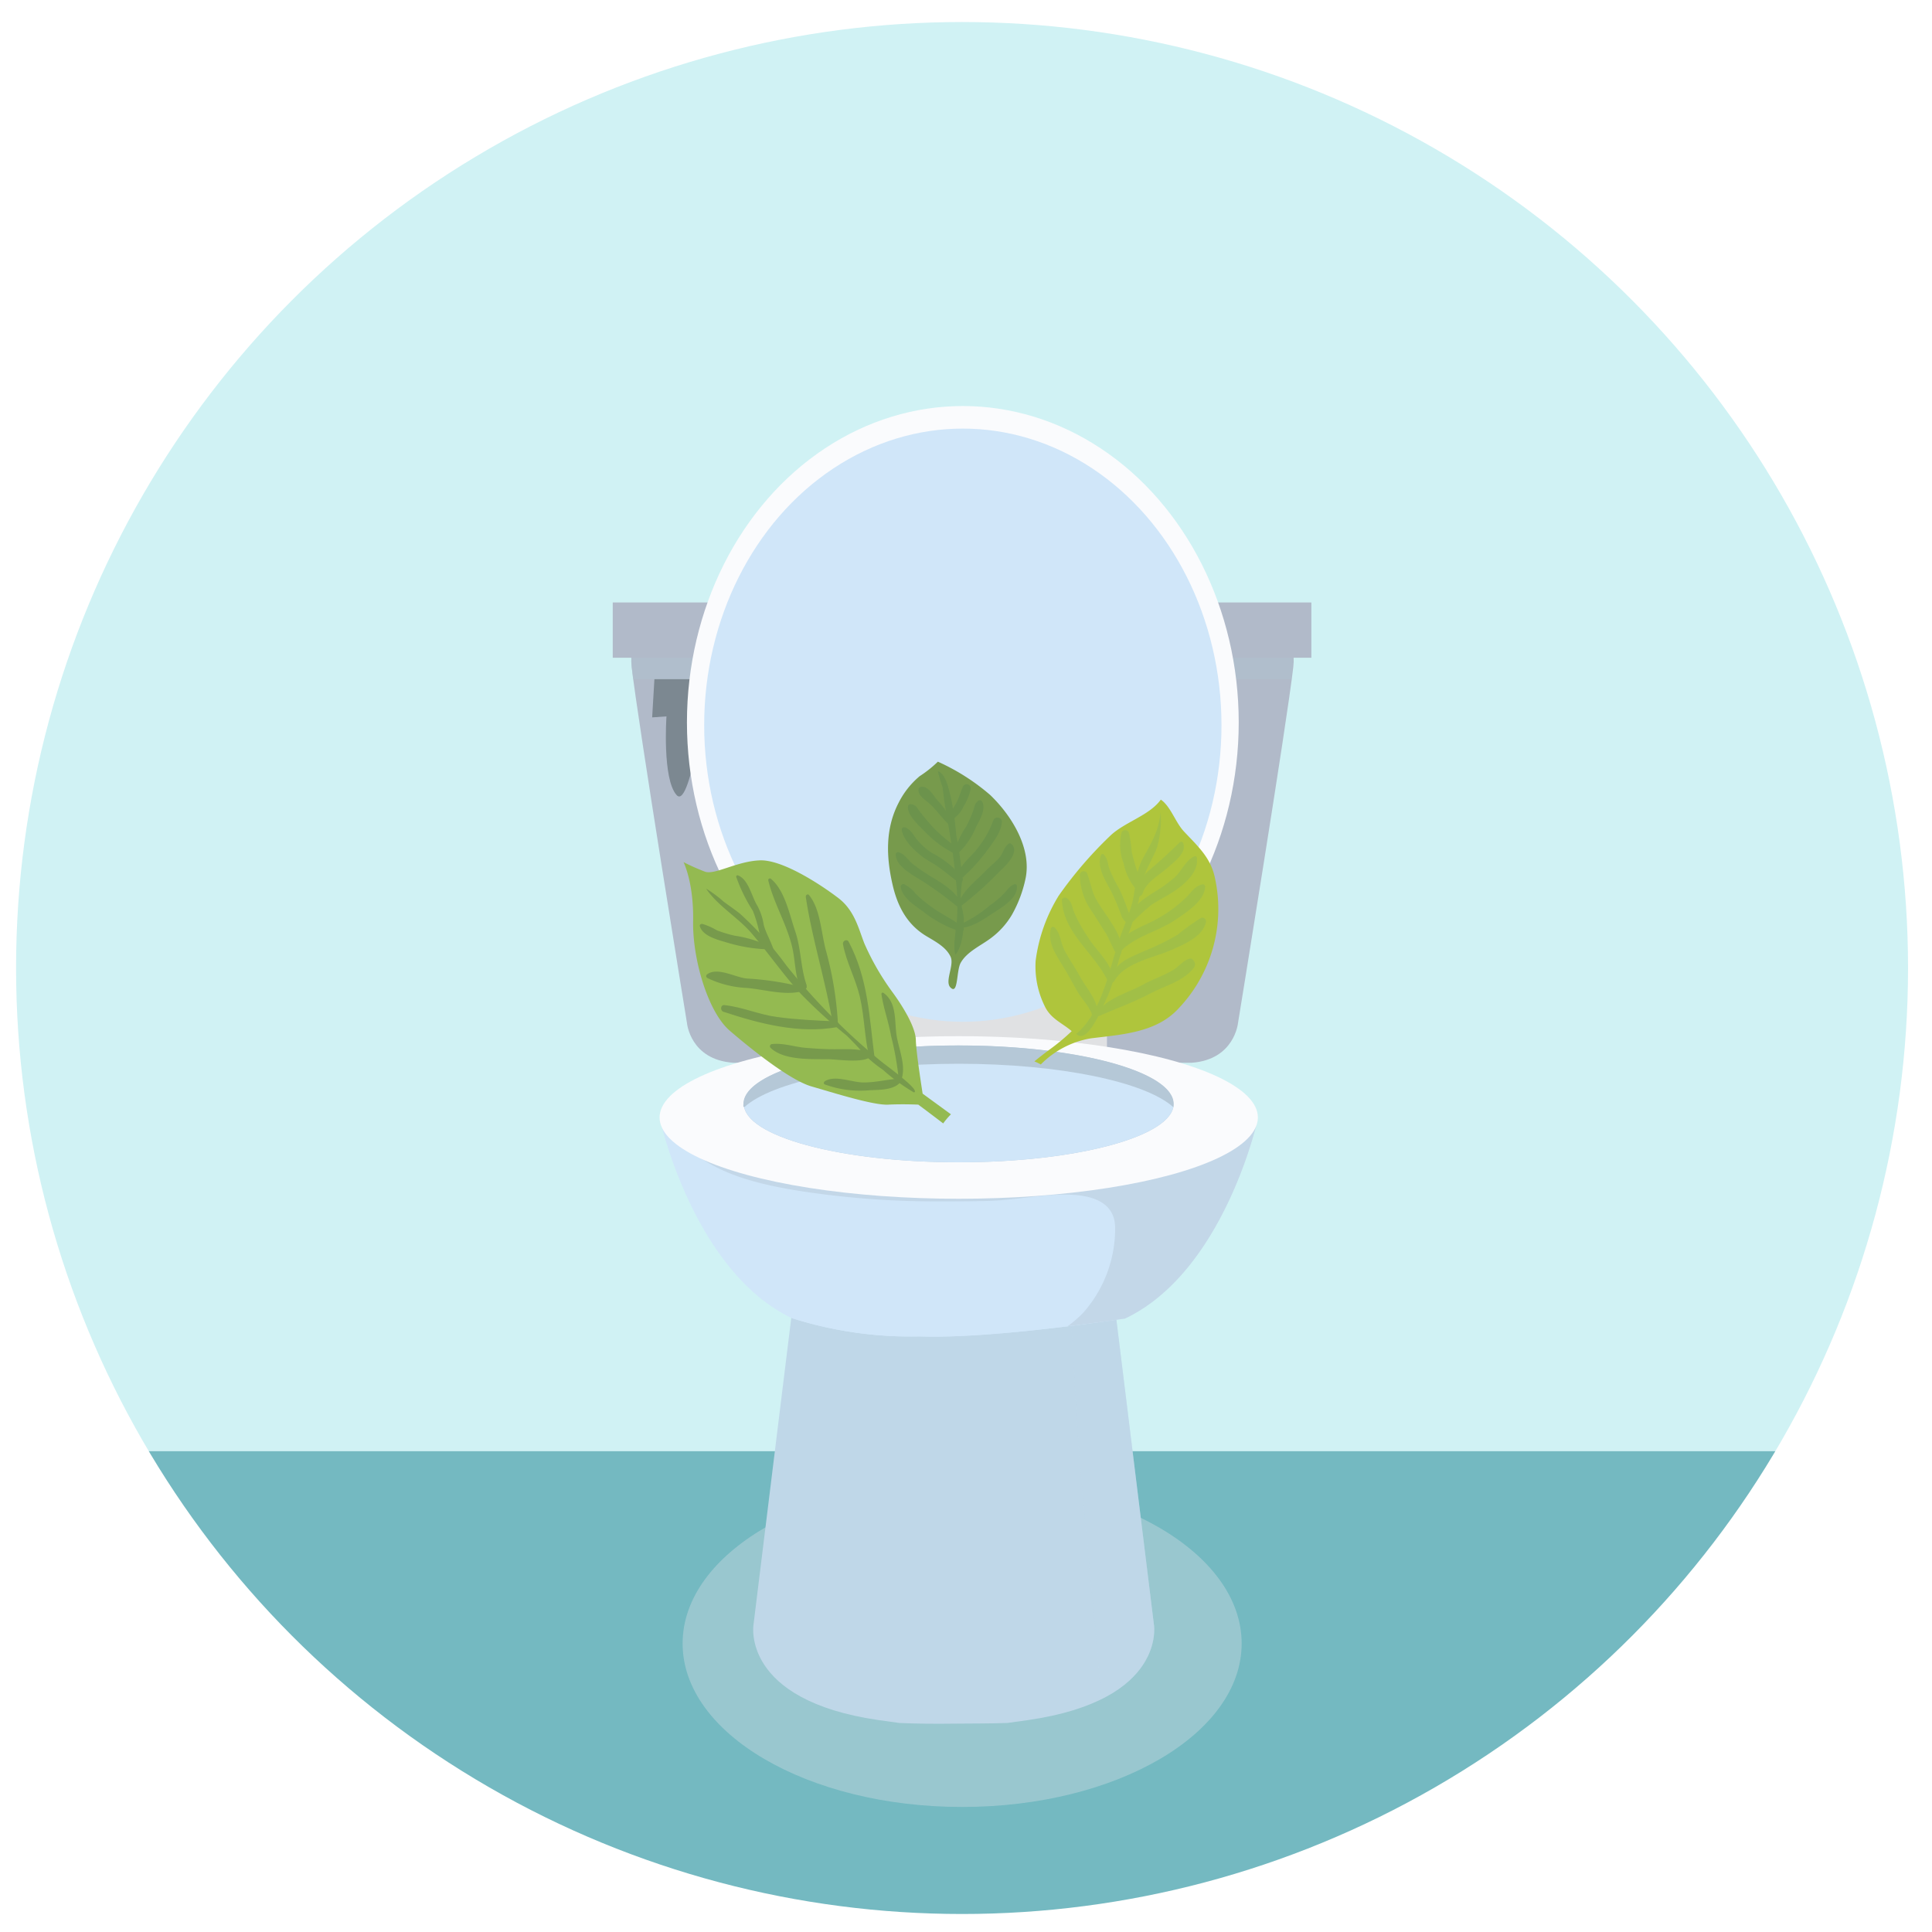 <svg xmlns="http://www.w3.org/2000/svg" xmlns:xlink="http://www.w3.org/1999/xlink" viewBox="0 0 250 250"><defs><style>.cls-1{mask:url(#mask);filter:url(#luminosity-noclip-2);}.cls-10,.cls-16,.cls-18,.cls-2,.cls-23,.cls-24,.cls-8{mix-blend-mode:multiply;}.cls-2{fill:url(#linear-gradient);}.cls-3{fill:none;}.cls-4{isolation:isolate;}.cls-5{clip-path:url(#clip-path);}.cls-6{fill:#d0f2f4;}.cls-7{fill:#74b9c1;}.cls-8{fill:#bed6df;}.cls-23,.cls-8{opacity:0.5;}.cls-9{fill:#b1bac9;}.cls-10,.cls-18{fill:#afc1cf;}.cls-10{opacity:0.6;}.cls-11{fill:#7c8891;}.cls-12{fill:#fafbfd;}.cls-13{fill:#e0e1e3;}.cls-14{fill:#d0e6f9;}.cls-15,.cls-16{fill:#bfd7e8;}.cls-16,.cls-18{opacity:0.4;}.cls-17{mask:url(#mask-2);}.cls-19{fill:#b5c8d7;}.cls-20{fill:#94ba51;}.cls-21{fill:#779a4c;}.cls-22{fill:#afc53c;}.cls-24{opacity:0.3;}.cls-25{fill:#50824e;}.cls-26{filter:url(#luminosity-noclip);}</style><filter id="luminosity-noclip" x="99.04" y="-8513.78" width="17.36" height="32766" filterUnits="userSpaceOnUse" color-interpolation-filters="sRGB"><feFlood flood-color="#fff" result="bg"/><feBlend in="SourceGraphic" in2="bg"/></filter><mask id="mask" x="99.04" y="-8513.78" width="17.36" height="32766" maskUnits="userSpaceOnUse"><g class="cls-26"/></mask><linearGradient id="linear-gradient" x1="88.07" y1="190.78" x2="109.98" y2="191.51" gradientUnits="userSpaceOnUse"><stop offset="0" stop-color="#fff"/><stop offset="0.16" stop-color="#fcfcfc"/><stop offset="0.29" stop-color="#f2f2f2"/><stop offset="0.41" stop-color="#e1e1e1"/><stop offset="0.53" stop-color="#c9c9c9"/><stop offset="0.63" stop-color="#aaa"/><stop offset="0.74" stop-color="#848484"/><stop offset="0.84" stop-color="#585858"/><stop offset="0.94" stop-color="#252525"/><stop offset="1"/></linearGradient><clipPath id="clip-path"><circle class="cls-3" cx="124.49" cy="125.26" r="122.41"/></clipPath><filter id="luminosity-noclip-2" x="99.04" y="161.82" width="17.36" height="59.28" filterUnits="userSpaceOnUse" color-interpolation-filters="sRGB"><feFlood flood-color="#fff" result="bg"/><feBlend in="SourceGraphic" in2="bg"/></filter><mask id="mask-2" x="99.04" y="161.82" width="17.36" height="59.28" maskUnits="userSpaceOnUse"><g class="cls-1"><path class="cls-2" d="M104.94,161.82l-5.83,46.81s-1.08,5.73,5,9.22a22.43,22.43,0,0,0,7.92,3.24c4.32.75,4.32-58.56,4.32-58.56Z"/></g></mask></defs><title>img2</title><g class="cls-4"><g id="Capa_1" data-name="Capa 1"><g class="cls-5"><rect class="cls-6" x="-17" y="-8.53" width="285" height="196.31"/><rect class="cls-7" x="-17" y="187.78" width="285" height="100.1"/><ellipse class="cls-8" cx="124.5" cy="212.67" rx="36.17" ry="21.15"/><path class="cls-9" d="M159.31,78.36H89.68s-8.74.79-7.94,7.94,7.15,46.06,7.15,46.06.4,4.77,6,5.16h59.31c5.56-.4,6-5.16,6-5.16s6.35-38.91,7.15-46.06S159.31,78.36,159.31,78.36Z"/><path class="cls-10" d="M81.93,87.89h85.13c.08-.63.15-1.17.2-1.59.79-7.15-7.94-7.94-7.94-7.94H89.68s-8.74.79-7.94,7.94C81.78,86.72,81.85,87.26,81.93,87.89Z"/><rect class="cls-9" x="79.29" y="77.96" width="90.4" height="7.15"/><path class="cls-11" d="M84.68,87.89h6.88s-2.12,17.07-4,15-1.32-10.19-1.32-10.19l-1.85.13Z"/><ellipse class="cls-12" cx="124.59" cy="93.48" rx="35.7" ry="40.94"/><rect class="cls-13" x="105.93" y="127.13" width="37.31" height="9.4"/><ellipse class="cls-14" cx="124.59" cy="93.84" rx="33.47" ry="38.38"/><polygon class="cls-14" points="143.07 159.57 141.21 144.46 105.6 144.46 103.74 159.57 143.07 159.57"/><path class="cls-15" d="M149.32,210.25l-8.1-65.79H105.6l-8.1,65.79S95.87,220,113.7,222.58l2.66.37c2.45.11,4.85.12,7,.09s4.59,0,7-.09l2.66-.37C150.94,220,149.32,210.25,149.32,210.25Z"/><path class="cls-16" d="M149.32,210.25l-8.1-65.79h-4.27c1,12.88,1.59,25.79,2.36,38.69.74,12.28,2.35,24.49,3.15,36.76C150.28,216.07,149.32,210.25,149.32,210.25Z"/><g class="cls-17"><path class="cls-15" d="M104.94,161.82l-5.83,46.81s-1.08,5.73,5,9.22a22.43,22.43,0,0,0,7.92,3.24c4.32.75,4.32-58.56,4.32-58.56Z"/></g><path class="cls-14" d="M158,143.74l-40,3.31-27.86-3.31-4.63,1.45s4.37,19.46,17.07,25.41A50.57,50.57,0,0,0,119,172.93c9.48.35,26.56-2.32,26.56-2.32,12.71-6,17.08-25.41,17.08-25.41Z"/><path class="cls-14" d="M158,143.74l-40,3.31-27.86-3.31-4.63,1.45s4.37,19.46,17.07,25.41A50.57,50.57,0,0,0,119,172.93c9.48.35,26.56-2.32,26.56-2.32,12.71-6,17.08-25.41,17.08-25.41Z"/><path class="cls-18" d="M158,143.74l-40,3.31-27.86-3.31-2.69.85a6.51,6.51,0,0,0,3,5.11c3.55,2.51,8.07,3.56,12.28,4.29a114.93,114.93,0,0,0,18.54,1.47c2.27,0,4.53,0,6.8-.07,3.05-.1,6.06-.71,9.11-.8s7.17.39,7.12,4.41a16.45,16.45,0,0,1-4.08,10.81,15.47,15.47,0,0,1-2.07,1.81c4.31-.53,7.43-1,7.43-1,12.71-6,17.08-25.41,17.08-25.41Z"/><ellipse class="cls-12" cx="124.06" cy="144.6" rx="38.71" ry="10.52"/><ellipse class="cls-19" cx="124.06" cy="142.84" rx="27.81" ry="7.56"/><path class="cls-19" d="M151.83,143.28a2.17,2.17,0,0,0,0-.43c0-4.17-12.45-7.56-27.82-7.56s-27.81,3.38-27.81,7.56a2.17,2.17,0,0,0,0,.43c3.57-3.25,14.64-5.62,27.77-5.62S148.26,140,151.83,143.28Z"/><path class="cls-14" d="M124.06,150.4c14.83,0,26.94-3.15,27.77-7.13-3.57-3.25-14.65-5.62-27.77-5.62S99.86,140,96.3,143.28C97.12,147.25,109.24,150.4,124.06,150.4Z"/></g><path class="cls-20" d="M94.44,133.38c2.8,2.41,7.79,6.4,10.56,7.2s8,2.46,9.93,2.36,3.9,0,3.9,0,1.64,1.22,3.22,2.43a9.53,9.53,0,0,1,1-1.18l-3.66-2.67s-.85-5.33-.88-6.94-1.57-4.2-3-6.16a33.08,33.08,0,0,1-3.66-6.33c-.74-1.89-1.26-4.26-3.34-5.86s-7.16-5-10.16-4.9-5.85,1.93-7.14,1.46a28,28,0,0,1-2.76-1.23s1.33,2.63,1.24,7.62S91.64,131,94.44,133.38Z"/><path class="cls-21" d="M118.26,141.36a25,25,0,0,1-4-2.92,17.41,17.41,0,0,1-2.31-1.88,33.92,33.92,0,0,0-2.42-2.58,67.48,67.48,0,0,1-5.78-5.25c-2.28-2.46-4.22-5.26-6.38-7.83-1.81-2.16-4.45-3.62-6-5.91a15.64,15.64,0,0,1,2.29,1.7c.7.51,1.4,1,2.08,1.53a44.35,44.35,0,0,1,6,6.69A82.22,82.22,0,0,0,114,137.33C115,138.13,119.18,141.13,118.26,141.36Z"/><path class="cls-21" d="M100.05,122.74c-.35-1.05-.94-2-1.22-3.05a7.68,7.68,0,0,0-.82-2.47c-.76-1.2-1.12-3.42-2.53-3.95a.17.17,0,0,0-.21.21,21.11,21.11,0,0,0,2.15,4.38,17.66,17.66,0,0,1,.85,2.86A9,9,0,0,0,99.51,123c.18.25.66.12.54-.23Z"/><path class="cls-21" d="M104.4,127.54c-.81-2.23-.72-4.77-1.51-7.06-.73-2.14-1.32-5.24-3.12-6.75a.21.21,0,0,0-.35.21c.67,2.81,2.26,5.44,3,8.26.51,1.85.39,3.9,1.15,5.68.19.44,1,.13.79-.33Z"/><path class="cls-21" d="M108.41,132.13a45.16,45.16,0,0,0-1.58-9.3c-.57-2.2-.69-5.25-2.14-7-.18-.22-.45,0-.42.24.82,5.45,2.53,10.73,3.45,16.17.07.39.7.3.69-.09Z"/><path class="cls-21" d="M113.17,136.87c-.68-5.24-.83-10.24-3.35-15-.23-.43-.82-.12-.74.31.43,2.31,1.62,4.44,2.17,6.74.63,2.66.6,5.41,1.28,8.06.09.35.69.29.64-.09Z"/><path class="cls-21" d="M116.56,139.89c.84-1.94-.37-4.27-.59-6.25-.2-1.8,0-4-1.66-5.17-.14-.09-.27.06-.25.19.26,1.79.93,3.59,1.25,5.42a37.83,37.83,0,0,1,1,5.74c0,.11.18.18.23.06Z"/><path class="cls-21" d="M99.17,122.27a15.51,15.51,0,0,0-4.09-1.19,16.19,16.19,0,0,1-2.32-.7,8.32,8.32,0,0,0-1.89-.83c-.18,0-.37.11-.31.31.37,1.24,2.22,1.73,3.33,2.05a20.45,20.45,0,0,0,5.13.92.3.3,0,0,0,.15-.55Z"/><path class="cls-21" d="M103.71,127.7a36.92,36.92,0,0,0-7.08-1.08c-1.5-.15-3.76-1.51-5.1-.56a.28.28,0,0,0,0,.49,13.05,13.05,0,0,0,5.1,1.29c2.28.19,4.81,1,7.08.45a.31.31,0,0,0,0-.59Z"/><path class="cls-21" d="M107.9,132.73l0-.11a0,0,0,0,0-.09,0l0,.11c0,.07.13,0,.11,0Z"/><path class="cls-21" d="M108.15,132.16c-2.54-.1-5.08-.22-7.61-.56-2.33-.31-4.48-1.3-6.81-1.54-.51-.05-.56.71-.12.86,4.62,1.53,9.75,2.87,14.64,2,.46-.08.32-.77-.11-.78Z"/><path class="cls-21" d="M112.66,136.26c-1.4-.63-3.24-.48-4.74-.49-1.22,0-2.44-.08-3.66-.18-1.44-.12-2.92-.65-4.35-.49a.29.29,0,0,0-.2.49c1.71,1.63,5.18,1.45,7.41,1.47,1.16,0,4.76.6,5.6-.4a.26.26,0,0,0-.05-.4Z"/><path class="cls-21" d="M116.23,139.58c-1.51.12-3,.5-4.51.49s-3.67-1-5-.15c-.13.09-.17.33,0,.4a13.28,13.28,0,0,0,5.78.76c1.18-.06,3.22,0,4-1.06a.3.3,0,0,0-.26-.45Z"/><path class="cls-22" d="M138.68,133.43a27.38,27.38,0,0,1-3,2.48c-.62.47-1.23.94-1.83,1.43.28.12.56.25.83.4a11.91,11.91,0,0,1,6.42-3.37c3.89-.5,8.45-.68,11.37-3.84a18.68,18.68,0,0,0,4.74-16.93c-.54-2.63-2.22-4.1-4-6-1.12-1.19-1.7-3.22-3-4.13-1.5,2.09-4.77,2.92-6.62,4.75a52.2,52.2,0,0,0-6.58,7.66,21.12,21.12,0,0,0-3,8.46,11.61,11.61,0,0,0,1.21,5.92C136,131.85,137.43,132.36,138.68,133.43Z"/><g class="cls-23"><path class="cls-20" d="M139.26,133.79c3-2.5,4.1-7.38,5.15-10.91.58-2,1.42-3.79,2-5.72s.41-4.08,1.43-6c1.16-2.15,2.12-3.63,2.34-6.11a12.8,12.8,0,0,1-.44,4.56c-.69,1.86-1.64,3-2,5a35.72,35.72,0,0,1-2.23,7.54c-1,2.32-1.24,4.82-2.33,7.09C142.47,130.74,140.68,135.22,139.26,133.79Z"/><path class="cls-20" d="M147.86,115.63c.38-1.45,2.22-2.43,3.25-3.36.76-.69,2.49-1.91,2-3.15a.28.28,0,0,0-.46-.12c-1.2,1.17-2.41,2.31-3.7,3.39-.79.66-2.26,2.07-2,3.24a.46.46,0,0,0,.89,0Z"/><path class="cls-20" d="M146.42,119.45a29.79,29.79,0,0,1,2.62-2.39c.84-.54,1.73-1,2.56-1.51,1.46-.93,3.53-2.58,3.28-4.5a.25.25,0,0,0-.38-.22c-1.09.54-1.56,1.79-2.42,2.63a18.33,18.33,0,0,1-2.77,2c-1.31.86-3.31,2.08-3.36,3.83a.28.28,0,0,0,.47.19Z"/><path class="cls-20" d="M145.23,122.88c2-1.84,4.65-2.35,6.88-3.86,1.38-.93,3.8-2.46,3.83-4.29a.3.3,0,0,0-.38-.29c-1,.25-1.38,1-2.09,1.7a17.3,17.3,0,0,1-3.88,2.83c-1.81,1-3.94,1.52-5,3.39a.42.42,0,0,0,.66.51Z"/><path class="cls-20" d="M144.17,127c1.27-2.42,5.11-3.06,7.43-4.08,1.61-.71,4-1.68,4.45-3.59a.48.48,0,0,0-.69-.53,30.48,30.48,0,0,0-3,2.17,35.07,35.07,0,0,1-4.47,2.17c-1.85.84-3.81,1.49-4.15,3.68,0,.23.28.42.41.17Z"/><path class="cls-20" d="M142.27,131.46c2.25-1,4.57-1.82,6.78-3,1.82-.94,4.06-1.5,5.39-3.17a.76.76,0,0,0,0-1l-.14-.16a.34.34,0,0,0-.33-.09c-.85.2-1.45,1.06-2.2,1.5-1.21.72-2.58,1.16-3.81,1.84-2.16,1.19-4.54,1.66-6.07,3.69-.19.25.16.49.38.38Z"/><path class="cls-20" d="M147.81,114.7c.15-.4,0-.57-.18-.93a11.62,11.62,0,0,1-.75-1.9c-.15-.54-.31-1.08-.43-1.62a17.25,17.25,0,0,0-.35-2.43.51.51,0,0,0-1,0,6.75,6.75,0,0,0,.29,3.89,7.5,7.5,0,0,0,1.41,3.11.62.62,0,0,0,.61.16c.18-.06.31-.1.38-.28Z"/><path class="cls-20" d="M146.41,119c-.54-1.36-.93-2.68-1.59-4a23.83,23.83,0,0,1-1.21-2.43c-.29-.79-.23-1.4-.78-2a.22.22,0,0,0-.37.1c-.57,1.56.6,3.29,1.3,4.63a28.36,28.36,0,0,1,1.28,3,2,2,0,0,0,.85,1.17c.25.15.65-.1.53-.41Z"/><path class="cls-20" d="M145.08,123.2c.17-1.78-.84-3.11-1.74-4.55a26.2,26.2,0,0,1-1.61-2.48c-.45-.95-.63-2-1-3a.49.49,0,0,0-1,.13,8.29,8.29,0,0,0,1.53,4.6c.58.87,1.12,1.77,1.69,2.64s.91,1.92,1.47,2.85a.35.35,0,0,0,.66-.18Z"/><path class="cls-20" d="M144.06,126.69c-.27-2.18-2.17-3.61-3.26-5.39a19.45,19.45,0,0,1-1.86-3.38c-.28-.83-.25-1.21-.94-1.74a.39.39,0,0,0-.59.34c.23,4.25,4.19,6.8,5.9,10.37.17.35.81.19.76-.21Z"/><path class="cls-20" d="M142,131.56c.34-1.84-1.42-3.66-2.25-5.2-.63-1.17-1.41-2.25-2-3.41s-.46-2.1-1.28-2.93a.3.3,0,0,0-.5.13c-.44,1.88.71,3.45,1.65,5,.62,1,1.14,2,1.74,3.06s1.72,2.11,2.05,3.38a.32.32,0,0,0,.62,0Z"/></g><path class="cls-21" d="M123,127.79c-.81-.78.53-2.91,0-4-.57-1.22-1.92-1.93-3-2.58-2.59-1.5-3.86-3.9-4.51-6.77-.81-3.55-.95-7.17.77-10.52a10.86,10.86,0,0,1,2.74-3.48,15.18,15.18,0,0,0,2.36-1.88,27.63,27.63,0,0,1,6.78,4.32c2.76,2.65,5.44,6.94,4.54,10.92a16.32,16.32,0,0,1-1.72,4.54,10.2,10.2,0,0,1-2.67,3c-1.29,1-3.19,1.79-4,3.29C123.74,125.71,124,128.77,123,127.79Z"/><g class="cls-24"><path class="cls-25" d="M123.61,123.54c-.31-1.32.11-3.15.22-4.51a27.19,27.19,0,0,0-.09-4.7c-.31-3.47-.86-6.67-1.45-10.06-.15-.84-.21-1.65-.34-2.48a14.6,14.6,0,0,1-.59-2c1.09.37,1.43,2.49,1.69,3.44a35.65,35.65,0,0,1,.68,4.81,52.81,52.81,0,0,1,.8,5.7,23.26,23.26,0,0,0-.24,3,14.78,14.78,0,0,1,.43,2.08C124.73,120.19,124.54,122.56,123.61,123.54Z"/><path class="cls-25" d="M123.23,106.18a14.56,14.56,0,0,0-2-2.7c-.49-.6-1.2-1.88-2.11-1.64a.37.37,0,0,0-.26.26c-.14.88,1,1.47,1.54,2,.83.77,1.47,1.72,2.28,2.5a.35.35,0,0,0,.55-.43Z"/><path class="cls-25" d="M123.85,109.67a19.41,19.41,0,0,1-3.38-2.9c-.46-.52-.91-1.06-1.34-1.61s-.58-1-1.23-1.09a.33.33,0,0,0-.41.31c-.11,1.1,1.56,2.6,2.28,3.32a13.81,13.81,0,0,0,3.64,2.71.43.43,0,0,0,.43-.74Z"/><path class="cls-25" d="M124.61,113.63a12.68,12.68,0,0,0-4-3.25,8.18,8.18,0,0,1-2-1.79c-.46-.58-.75-1.22-1.44-1.51-.19-.08-.51,0-.48.28.15,1.27,1.55,2.62,2.52,3.38.66.52,1.41.9,2.1,1.36.94.63,1.77,1.4,2.7,2.05.31.22.73-.21.52-.52Z"/><path class="cls-25" d="M124.44,117.11c-.56-1.58-2.19-2.58-3.55-3.44a24.73,24.73,0,0,1-2.79-1.87c-.63-.53-1-1.26-1.81-1.52a.3.3,0,0,0-.38.29c0,1.45,2,2.55,3.13,3.24a45.85,45.85,0,0,1,4.93,3.58c.19.16.56,0,.46-.27Z"/><path class="cls-25" d="M124.6,120c-1.2-1-2.73-1.67-4-2.6a17.3,17.3,0,0,1-2.08-1.71,4.49,4.49,0,0,0-1.53-1.28.35.35,0,0,0-.44.33c.18,1.4,1.82,2.43,2.9,3.21a15.46,15.46,0,0,0,4.84,2.6c.3.08.6-.33.33-.56Z"/><path class="cls-25" d="M123.29,106a3.87,3.87,0,0,0,1.39-1.64,7,7,0,0,0,.91-2.22.55.55,0,0,0-.24-.59.48.48,0,0,0-.27-.07.52.52,0,0,0-.45.26c-.31.69-.51,1.42-.85,2.1a15.6,15.6,0,0,0-.95,1.81c-.09.27.23.46.45.34Z"/><path class="cls-25" d="M124,110.39A9.55,9.55,0,0,0,126.3,107c.47-.89,1.35-2.35.76-3.3a.33.33,0,0,0-.5-.06c-.43.35-.44.68-.61,1.21A15.14,15.14,0,0,1,125,107a10.1,10.1,0,0,0-1.45,3.13.27.27,0,0,0,.4.23Z"/><path class="cls-25" d="M124.66,113.46a23.21,23.21,0,0,0,3.22-3.61c.72-1,1.67-2.19,1.76-3.5,0-.66-.94-.75-1.12-.15a12.17,12.17,0,0,1-1.9,3.41c-.82,1.18-2.21,2.05-2.63,3.46a.41.41,0,0,0,.68.4Z"/><path class="cls-25" d="M124.51,117.12a45.42,45.42,0,0,0,4.8-4.32c.74-.7,2.71-2.5,1.58-3.58a.31.31,0,0,0-.43,0c-.56.46-.7,1.29-1.21,1.85s-1.22,1.11-1.79,1.71c-1.14,1.19-2.81,2.42-3.38,4a.3.3,0,0,0,.44.34Z"/><path class="cls-25" d="M124.34,120.08c1.72-.18,3-1.17,4.41-2.09,1.09-.7,3.05-1.9,2.82-3.4a.24.24,0,0,0-.3-.17c-.59.22-.8.58-1.22,1.06a11.33,11.33,0,0,1-2,1.71,15.64,15.64,0,0,1-3.75,2.4c-.25.08-.22.5.06.48Z"/></g></g></g></svg>